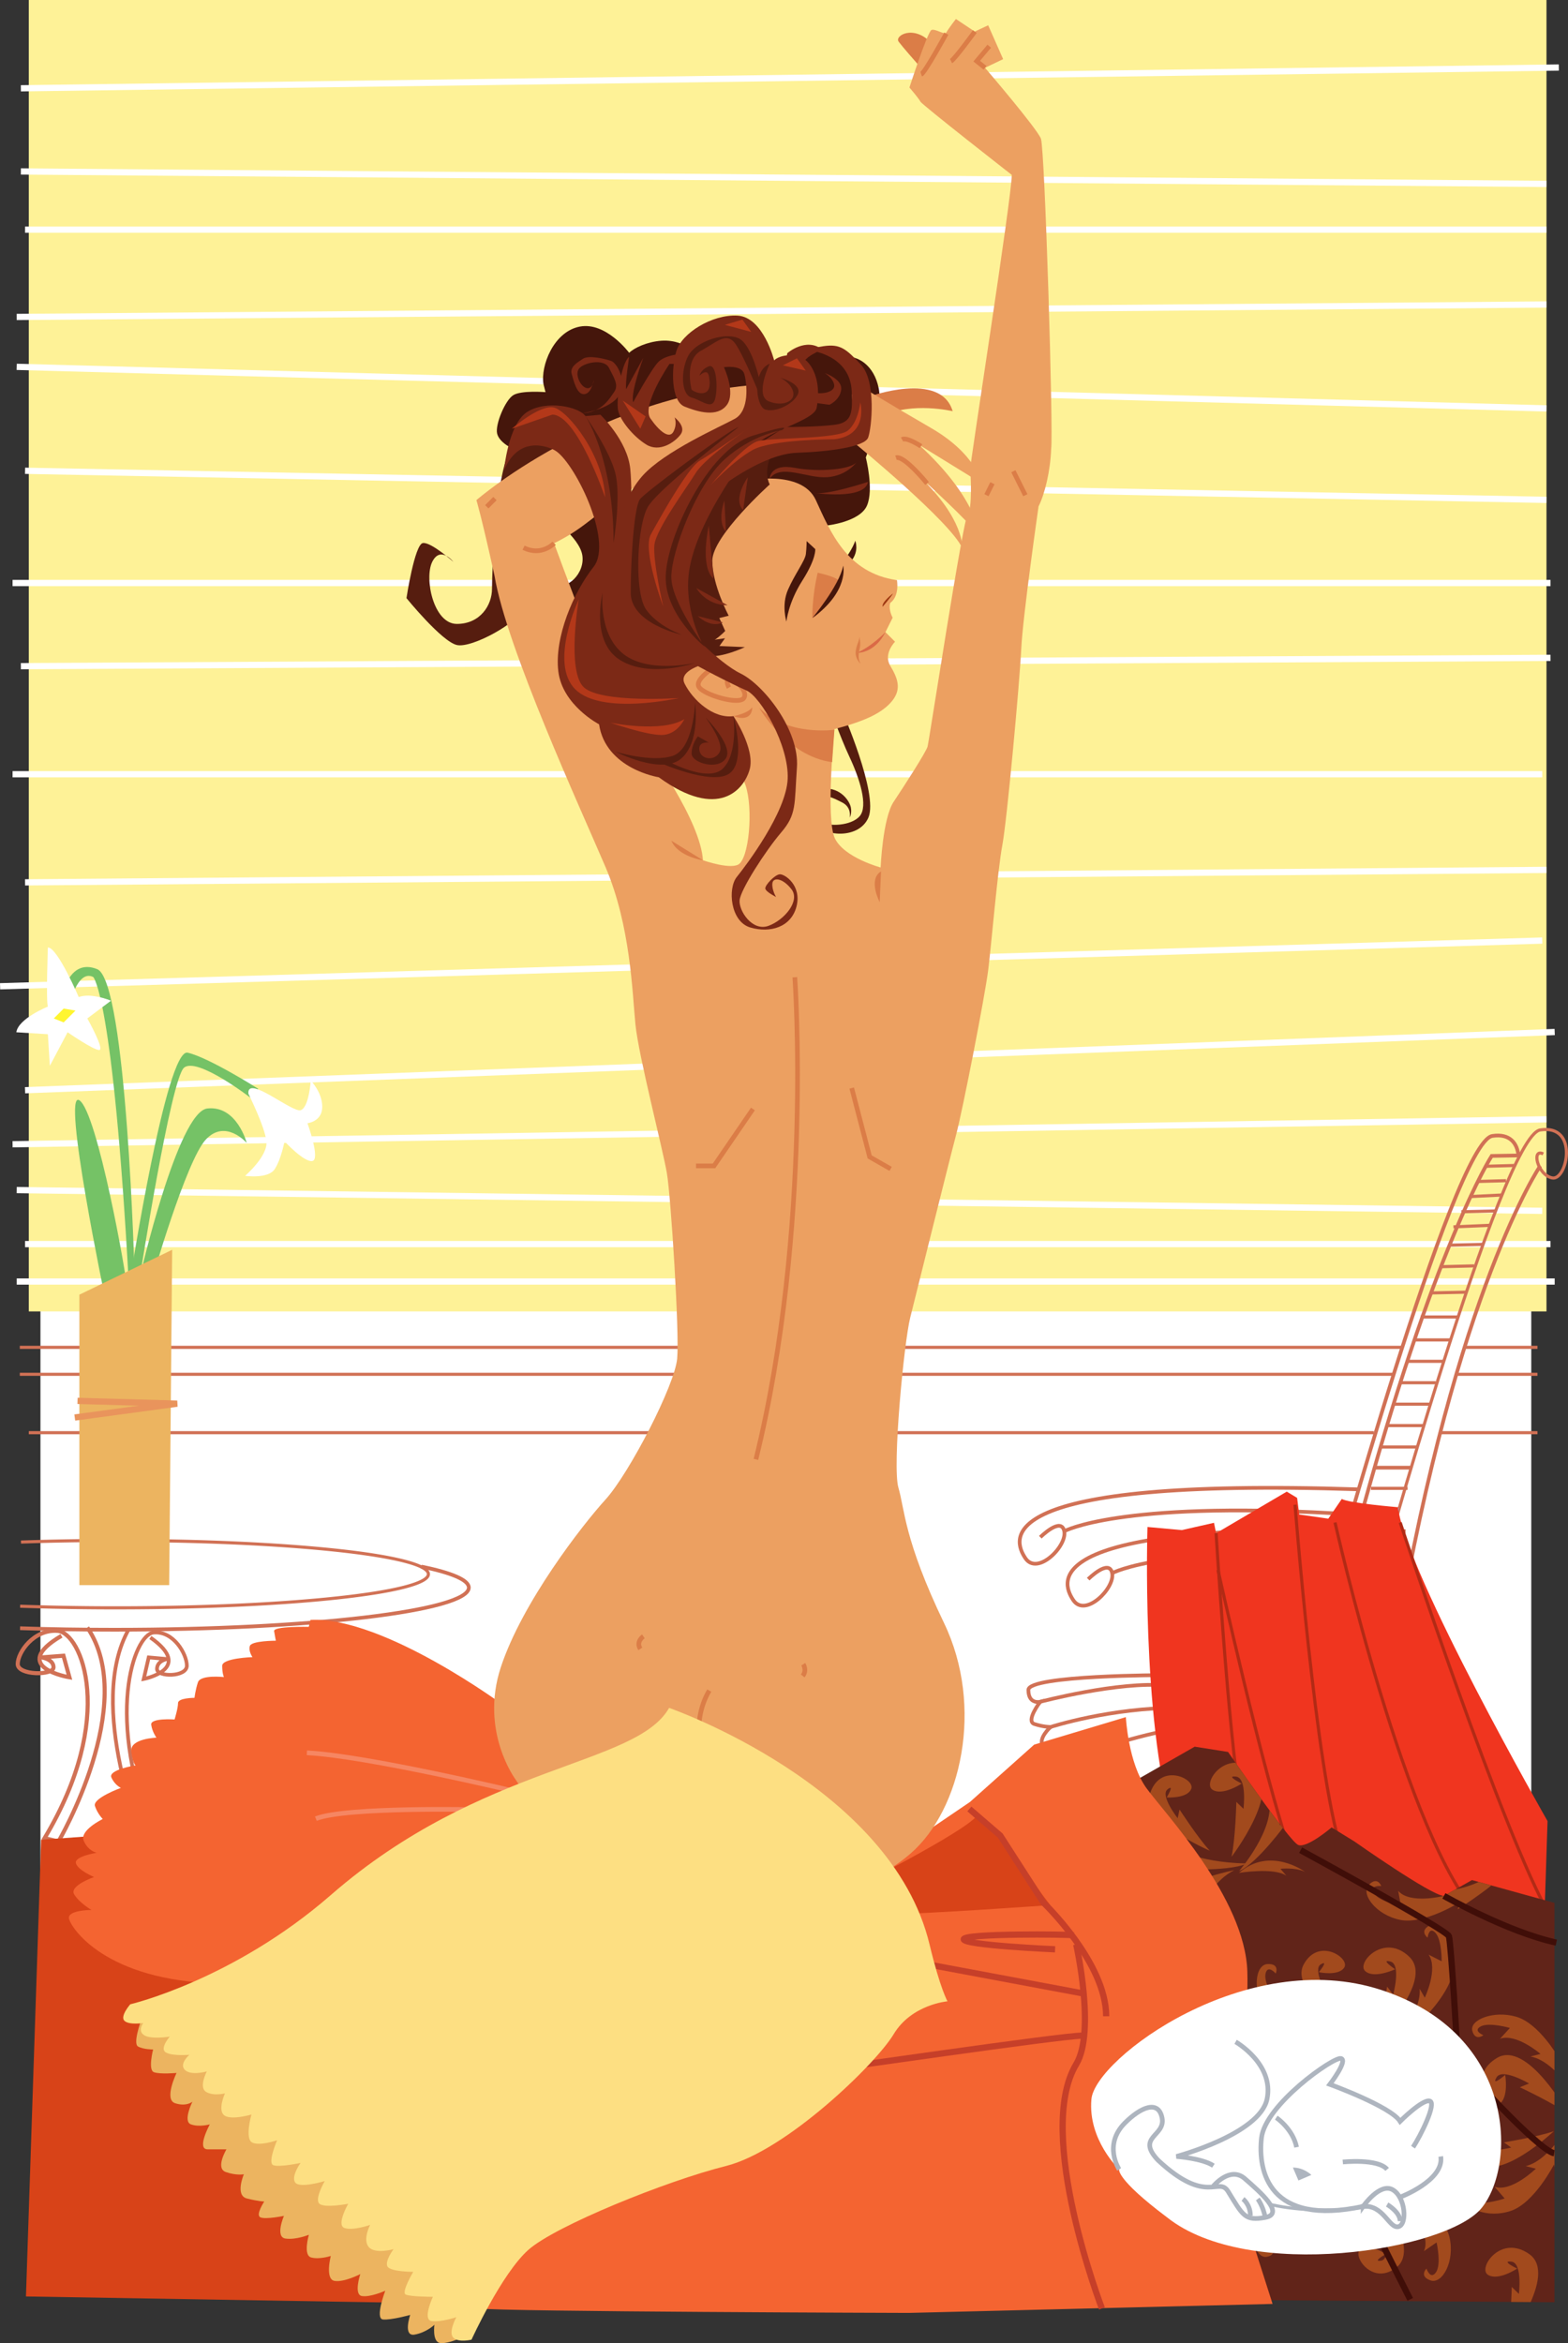 <svg xmlns="http://www.w3.org/2000/svg" width="502.982" height="751.496"><rect width="100%" height="100%" fill="#333333" stroke="none"/><defs><clipPath id="a"><path d="M518 695h29v37h-29zm0 0"/></clipPath><clipPath id="b"><path d="m411.71 592.547 19.704-11.262 10.695 1.692s19.707 28.71 22.52 29.836c2.812 1.125 10.695-5.63 10.695-5.63l7.32 4.505s24.77 17.453 28.711 17.453l9.004-5.07 26.461 7.32v128.07l-160.441-1.125zm0 0"/></clipPath><clipPath id="c"><path d="M520 667h27v32h-27zm0 0"/></clipPath><clipPath id="d"><path d="m411.71 592.547 19.704-11.262 10.695 1.692s19.707 28.71 22.52 29.836c2.812 1.125 10.695-5.63 10.695-5.63l7.32 4.505s24.77 17.453 28.711 17.453l9.004-5.07 26.461 7.32v128.07l-160.441-1.125zm0 0"/></clipPath><clipPath id="e"><path d="M523 680h24v20h-24zm0 0"/></clipPath><clipPath id="f"><path d="m411.71 592.547 19.704-11.262 10.695 1.692s19.707 28.71 22.52 29.836c2.812 1.125 10.695-5.63 10.695-5.63l7.32 4.505s24.77 17.453 28.711 17.453l9.004-5.07 26.461 7.32v128.07l-160.441-1.125zm0 0"/></clipPath><clipPath id="g"><path d="M518 701h29v16h-29zm0 0"/></clipPath><clipPath id="h"><path d="m411.71 592.547 19.704-11.262 10.695 1.692s19.707 28.71 22.52 29.836c2.812 1.125 10.695-5.63 10.695-5.63l7.32 4.505s24.77 17.453 28.711 17.453l9.004-5.07 26.461 7.32v128.07l-160.441-1.125zm0 0"/></clipPath><clipPath id="i"><path d="M480 712h34v41h-34zm0 0"/></clipPath><clipPath id="j"><path d="m411.71 592.547 19.704-11.262 10.695 1.692s19.707 28.71 22.52 29.836c2.812 1.125 10.695-5.63 10.695-5.63l7.32 4.505s24.77 17.453 28.711 17.453l9.004-5.07 26.461 7.32v128.07l-160.441-1.125zm0 0"/></clipPath><clipPath id="k"><path d="M450 711h35v34h-35zm0 0"/></clipPath><clipPath id="l"><path d="m411.71 592.547 19.704-11.262 10.695 1.692s19.707 28.71 22.52 29.836c2.812 1.125 10.695-5.63 10.695-5.63l7.32 4.505s24.77 17.453 28.711 17.453l9.004-5.07 26.461 7.32v128.07l-160.441-1.125zm0 0"/></clipPath><clipPath id="m"><path d="M463 717h22v27h-22zm0 0"/></clipPath><clipPath id="n"><path d="m411.71 592.547 19.704-11.262 10.695 1.692s19.707 28.71 22.52 29.836c2.812 1.125 10.695-5.63 10.695-5.63l7.32 4.505s24.77 17.453 28.711 17.453l9.004-5.07 26.461 7.32v128.07l-160.441-1.125zm0 0"/></clipPath><clipPath id="o"><path d="M483 722h16v29h-16zm0 0"/></clipPath><clipPath id="p"><path d="m411.71 592.547 19.704-11.262 10.695 1.692s19.707 28.71 22.52 29.836c2.812 1.125 10.695-5.63 10.695-5.63l7.32 4.505s24.77 17.453 28.711 17.453l9.004-5.07 26.461 7.32v128.07l-160.441-1.125zm0 0"/></clipPath><clipPath id="q"><path d="M485 708h21v8h-21zm0 0"/></clipPath><clipPath id="r"><path d="m411.71 592.547 19.704-11.262 10.695 1.692s19.707 28.71 22.52 29.836c2.812 1.125 10.695-5.63 10.695-5.63l7.32 4.505s24.77 17.453 28.711 17.453l9.004-5.07 26.461 7.32v128.07l-160.441-1.125zm0 0"/></clipPath><clipPath id="s"><path d="M466 701h19v11h-19zm0 0"/></clipPath><clipPath id="t"><path d="m411.71 592.547 19.704-11.262 10.695 1.692s19.707 28.71 22.52 29.836c2.812 1.125 10.695-5.63 10.695-5.63l7.32 4.505s24.77 17.453 28.711 17.453l9.004-5.07 26.461 7.32v128.07l-160.441-1.125zm0 0"/></clipPath><clipPath id="u"><path d="M451 651h43v28h-43zm0 0"/></clipPath><clipPath id="v"><path d="m411.71 592.547 19.704-11.262 10.695 1.692s19.707 28.71 22.52 29.836c2.812 1.125 10.695-5.63 10.695-5.63l7.32 4.505s24.77 17.453 28.711 17.453l9.004-5.07 26.461 7.32v128.07l-160.441-1.125zm0 0"/></clipPath><clipPath id="w"><path d="M490 638h25v43h-25zm0 0"/></clipPath><clipPath id="x"><path d="m411.71 592.547 19.704-11.262 10.695 1.692s19.707 28.71 22.52 29.836c2.812 1.125 10.695-5.63 10.695-5.63l7.32 4.505s24.77 17.453 28.711 17.453l9.004-5.07 26.461 7.32v128.07l-160.441-1.125zm0 0"/></clipPath><clipPath id="y"><path d="M485 645h18v31h-18zm0 0"/></clipPath><clipPath id="z"><path d="m411.71 592.547 19.704-11.262 10.695 1.692s19.707 28.71 22.52 29.836c2.812 1.125 10.695-5.63 10.695-5.63l7.32 4.505s24.77 17.453 28.711 17.453l9.004-5.07 26.461 7.32v128.07l-160.441-1.125zm0 0"/></clipPath><clipPath id="A"><path d="M465 646h18v27h-18zm0 0"/></clipPath><clipPath id="B"><path d="m411.71 592.547 19.704-11.262 10.695 1.692s19.707 28.71 22.52 29.836c2.812 1.125 10.695-5.63 10.695-5.63l7.32 4.505s24.77 17.453 28.711 17.453l9.004-5.07 26.461 7.32v128.07l-160.441-1.125zm0 0"/></clipPath><clipPath id="C"><path d="M471 679h19v13h-19zm0 0"/></clipPath><clipPath id="D"><path d="m411.71 592.547 19.704-11.262 10.695 1.692s19.707 28.71 22.52 29.836c2.812 1.125 10.695-5.63 10.695-5.63l7.32 4.505s24.77 17.453 28.711 17.453l9.004-5.07 26.461 7.32v128.07l-160.441-1.125zm0 0"/></clipPath><clipPath id="E"><path d="M490 678h22v7h-22zm0 0"/></clipPath><clipPath id="F"><path d="m411.71 592.547 19.704-11.262 10.695 1.692s19.707 28.71 22.52 29.836c2.812 1.125 10.695-5.63 10.695-5.63l7.32 4.505s24.77 17.453 28.711 17.453l9.004-5.07 26.461 7.32v128.07l-160.441-1.125zm0 0"/></clipPath><clipPath id="G"><path d="M403 597h46v24h-46zm0 0"/></clipPath><clipPath id="H"><path d="m411.71 592.547 19.704-11.262 10.695 1.692s19.707 28.71 22.52 29.836c2.812 1.125 10.695-5.63 10.695-5.63l7.32 4.505s24.77 17.453 28.711 17.453l9.004-5.07 26.461 7.32v128.07l-160.441-1.125zm0 0"/></clipPath><clipPath id="I"><path d="M486 618h49v20h-49zm0 0"/></clipPath><clipPath id="J"><path d="m411.71 592.547 19.704-11.262 10.695 1.692s19.707 28.71 22.52 29.836c2.812 1.125 10.695-5.63 10.695-5.63l7.32 4.505s24.77 17.453 28.711 17.453l9.004-5.07 26.461 7.32v128.07l-160.441-1.125zm0 0"/></clipPath><clipPath id="K"><path d="M445 581h21v41h-21zm0 0"/></clipPath><clipPath id="L"><path d="m411.71 592.547 19.704-11.262 10.695 1.692s19.707 28.71 22.52 29.836c2.812 1.125 10.695-5.63 10.695-5.63l7.32 4.505s24.77 17.453 28.711 17.453l9.004-5.07 26.461 7.32v128.07l-160.441-1.125zm0 0"/></clipPath><clipPath id="M"><path d="M436 586h18v31h-18zm0 0"/></clipPath><clipPath id="N"><path d="m411.71 592.547 19.704-11.262 10.695 1.692s19.707 28.71 22.52 29.836c2.812 1.125 10.695-5.63 10.695-5.63l7.32 4.505s24.77 17.453 28.711 17.453l9.004-5.07 26.461 7.32v128.07l-160.441-1.125zm0 0"/></clipPath><clipPath id="O"><path d="M524 742h18v18h-18zm0 0"/></clipPath><clipPath id="P"><path d="m411.71 592.547 19.704-11.262 10.695 1.692s19.707 28.71 22.52 29.836c2.812 1.125 10.695-5.63 10.695-5.63l7.32 4.505s24.77 17.453 28.711 17.453l9.004-5.07 26.461 7.32v128.07l-160.441-1.125zm0 0"/></clipPath><clipPath id="Q"><path d="M416 590h21v25h-21zm0 0"/></clipPath><clipPath id="R"><path d="m411.71 592.547 19.704-11.262 10.695 1.692s19.707 28.71 22.52 29.836c2.812 1.125 10.695-5.63 10.695-5.63l7.32 4.505s24.77 17.453 28.711 17.453l9.004-5.07 26.461 7.32v128.07l-160.441-1.125zm0 0"/></clipPath><clipPath id="S"><path d="M427 620h18v15h-18zm0 0"/></clipPath><clipPath id="T"><path d="m411.71 592.547 19.704-11.262 10.695 1.692s19.707 28.71 22.52 29.836c2.812 1.125 10.695-5.63 10.695-5.63l7.32 4.505s24.77 17.453 28.711 17.453l9.004-5.07 26.461 7.32v128.07l-160.441-1.125zm0 0"/></clipPath><clipPath id="U"><path d="M445 617h22v6h-22zm0 0"/></clipPath><clipPath id="V"><path d="m411.71 592.547 19.704-11.262 10.695 1.692s19.707 28.71 22.52 29.836c2.812 1.125 10.695-5.63 10.695-5.63l7.32 4.505s24.77 17.453 28.711 17.453l9.004-5.07 26.461 7.32v128.07l-160.441-1.125zm0 0"/></clipPath></defs><path fill="#fff" d="M491.198 729.254H12.975V7.098h478.223v722.156"/><path fill="none" stroke="#d17155" stroke-width="1.305" d="M28.018 521.992c16.59 24.469-9.254 68.613-9.254 68.613l-4.465-1.062c23.293-38.828 11.805-65.953 4.149-66.488-7.657-.532-12.766 6.918-12.766 10.64 0 3.723 11.488 3.723 11.488 1.063s-3.828-3.192-3.828-3.192l7.02-.535 1.914 6.914s-19.782-3.187-2.555-13.293"/><path fill="#fef297" d="M496.077 420.605H9.233V0h486.844v420.605"/><path fill="none" stroke="#fff" stroke-width="2" d="m6.698 28.32 493.343-6.668m-4 37.336-489.343-4M8.03 73.652h488.01m.001 24.004-490.68 4m.001 16 490.68 13.332m-.001 29.332L8.03 150.988m-4 36h493.343m0 24L6.698 213.656M4.03 248.324h490.68m1.331 30.668-488.011 4m-8 33.332 494.68-14.664m4 29.332L8.03 349.66m-4 17.332 492.011-8M5.362 381.684l489.347 6.664M8.03 399.016h489.343m-492.011 12h493.347"/><path fill="none" stroke="#d17155" stroke-width="1.192" d="M373.6 537.25s-43.715 0-43.715 4.75 3.8 3.8 3.8 3.8-4.753 6.177-1.898 7.13c2.848.953 5.223.953 5.223.953s-4.273 3.8-2.375 6.176c1.902 2.375 17.582.949 17.582.949s23.762-8.078 32.317-6.656"/><path fill="none" stroke="#d17155" stroke-width="1.192" d="M337.01 553.883s19.008-6.184 41.34-6.184m-44.664-1.899s25.183-6.652 40.39-5.226m-40.363-47.551s6.719-6.722 7.68-1.921c.96 4.8-8.64 14.406-12.48 8.64-3.844-5.758-12.485-25.926 106.59-22.086"/><path fill="none" stroke="#d17155" stroke-width="1.192" d="M341.393 491.102s17.285-9.602 86.426-5.762m-78.742 21.129s6.722-6.727 7.683-1.922c.957 4.805-8.644 14.402-12.488 8.64-3.84-5.757-12.48-25.925 106.594-22.085"/><path fill="none" stroke="#d17155" stroke-width="1.192" d="M356.76 504.547s17.285-9.606 86.422-5.762"/><path fill="none" stroke="#d17155" d="M441.264 510.309s40.332-145.985 52.816-147.907c12.485-1.922 8.641 16.348 3.84 15.387-4.8-.96-6.722-9.621-2.879-7.703"/><path fill="none" stroke="#d17155" stroke-width="1.192" d="M425.897 512.227s40.336-145.98 52.82-147.903c5.711-.879 8.004 2.465 8.356 6.262l-8.57.148s-18.641 28.875-43.15 120.024m58.727-116.832s-26.89 39.39-46.097 151.746"/><path fill="none" stroke="#91b2e2" stroke-width="1.192" d="M436.936 484.219h11.742"/><path fill="#f0351f" d="M368.092 489.738s-2 60.664 8 95.332l98.668 29.668h20.664l1-30.668s-45.332-79.332-47.996-100.668c0 0-16-1.328-18-2.664l-4.336 6.332-9.332-1.332-.668-5.332-3.332-2-22.668 13.332-.664-3.336-10.336 2.336-11-1"/><path fill="none" stroke="#b22a15" d="M390.092 491.738s3.945 63.567 7.746 85.899"/><path fill="none" stroke="#b22a15" d="M390.705 503.512s14.73 66.523 23.29 90.758m1.421-111.668s6.653 85.058 14.73 110.242m-1.898-104.539s23.172 103.183 46.512 126.433m-25.605-126.433s33.734 102.164 47.992 125.922"/><path fill="none" stroke="#d17155" d="M439.776 477.352h11.746"/><path fill="#d84318" d="M153.354 738.96 8.327 736.528l4.867-146.472 53.558-3.883 51.856 47.055 34.746 105.734"/><path fill="#612419" d="m363.534 571.46 19.703-11.26 10.695 1.69s19.707 28.712 22.52 29.837c2.812 1.125 10.695-5.63 10.695-5.63l7.32 4.505s24.77 17.453 28.711 17.453l9.004-5.07 26.46 7.32v128.07l-160.44-1.125 25.332-165.79"/><g clip-path="url(#a)" transform="translate(-48.177 -21.086)"><g clip-path="url(#b)"><path fill="#a24a1d" d="M555.168 695.277s-7.867 18.258-17.59 20.532l3.266.828s-7.86 7.656-13.235 5.793l3.227 3.75s-6.723 2.336-9.516.84c-2.797-1.497.828-3.176.828-3.176s-2.691-2.211-3.625 1.68c-.925 3.89 6.872 7.195 14.38 4.613 7.507-2.59 13.773-14.86 13.773-14.86l.379 2.614s8.246-15.649 8.113-22.614"/></g></g><g clip-path="url(#c)" transform="translate(-48.177 -21.086)"><g clip-path="url(#d)"><path fill="#a24a1d" d="M556.371 698.648s-7.719-16.21-17.238-17.996l3.195-.832s-7.703-6.675-12.96-4.867l3.152-3.45s-6.583-1.929-9.32-.51c-2.735 1.413.816 2.827.816 2.827s-2.637 2.063-3.551-1.414c-.914-3.468 6.719-6.64 14.074-4.511 7.356 2.132 13.5 13 13.5 13l.367-2.36s8.09 13.848 7.965 20.113"/></g></g><g clip-path="url(#e)" transform="translate(-48.177 -21.086)"><g clip-path="url(#f)"><path fill="#a24a1d" d="M551.21 699.023s-13.034-23.617-22.772-17.945c-9.747 5.68-2.758 16.953.55 14.922 3.305-2.031 2.02-9.426 2.02-9.426s-4.598 3.934-2.778.785c1.82-3.148 10.434 1.957 10.434 1.957l-2.953 1.204s10.625 4.976 15.5 8.503"/></g></g><g clip-path="url(#g)" transform="translate(-48.177 -21.086)"><g clip-path="url(#h)"><path fill="#a24a1d" d="M546.602 704.617s-17.711 16.762-24.907 9.793c-7.187-6.96 1.95-14.789 4.364-12.336 2.414 2.45-.649 8.332-.649 8.332s-3.066-4.332-2.265-1.289c.8 3.047 9.785.746 9.785.746l-2.317-1.676s10.742-1.73 15.989-3.57"/></g></g><g clip-path="url(#i)" transform="translate(-48.177 -21.086)"><g clip-path="url(#j)"><path fill="#a24a1d" d="M480.84 712.824s17.324 9.754 18.555 19.66l1.171-3.16s6.786 8.625 4.364 13.77l4.066-2.809s1.61 6.934-.172 9.55c-1.785 2.622-3.066-1.16-3.066-1.16s-2.485 2.442 1.281 3.782c3.773 1.336 7.887-6.066 6.11-13.809-1.778-7.742-13.32-15.265-13.32-15.265l2.64-.102s-14.688-9.855-21.63-10.457"/></g></g><g clip-path="url(#k)" transform="translate(-48.177 -21.086)"><g clip-path="url(#l)"><path fill="#a24a1d" d="M484.32 711.98s-16.933 5.965-19.718 15.243l-.493-3.266s-7.453 6.95-6.207 12.375l-3.097-3.504s-2.614 6.348-1.492 9.215c1.117 2.867 2.902-.512 2.902-.512s1.765 2.836-1.785 3.38c-3.547.542-5.895-7.38-2.996-14.47 2.894-7.093 14.351-12.05 14.351-12.05l-2.305-.614s14.622-6.582 20.84-5.797"/></g></g><g clip-path="url(#m)" transform="translate(-48.177 -21.086)"><g clip-path="url(#n)"><path fill="#a24a1d" d="M484.148 717.156s-24.867 10.461-20.253 20.75c4.617 10.285 16.566 4.528 14.894 1.024-1.668-3.5-9.156-3.008-9.156-3.008s3.422 4.988.484 2.851c-2.937-2.14 3.055-10.171 3.055-10.171l.879 3.066s6.074-10.04 10.097-14.512"/></g></g><g clip-path="url(#o)" transform="translate(-48.177 -21.086)"><g clip-path="url(#p)"><path fill="#a24a1d" d="M489.227 722.328s14.789 19.387 7.101 25.8c-7.683 6.411-14.5-3.5-11.808-5.64 2.695-2.14 8.222 1.524 8.222 1.524s-4.637 2.59-1.523 2.12c3.113-.476 1.777-9.655 1.777-9.655l-1.91 2.125s-.594-10.864-1.86-16.274"/></g></g><g clip-path="url(#q)" transform="translate(-48.177 -21.086)"><g clip-path="url(#r)"><path fill="#a24a1d" d="M485.547 713.004s14.187 4.875 18.039 1.992l-3.149-.613s5.06-4.047 5.024-6.074l-7.004 3.734.223-3.063s-5.883 4.387-13.133 4.024"/></g></g><g clip-path="url(#s)" transform="translate(-48.177 -21.086)"><g clip-path="url(#t)"><path fill="#a24a1d" d="M484.64 711.488s-10.738-3.996-12.753-8.36l.554 2.892s-4.312-1.825-6.336-4.723c0 0 5.583 12.793 18.536 10.191"/></g></g><g clip-path="url(#u)" transform="translate(-48.177 -21.086)"><g clip-path="url(#v)"><path fill="#a24a1d" d="M493.734 678.273s-19.695-2.726-24.468-11.492l.07 3.367s-9.477-5.539-9.106-11.21l-2.757 4.105s-4.036-5.86-3.34-8.95c.695-3.09 3.277-.046 3.277-.046s1.418-3.184-2.582-3.043c-3.992.133-5.105 8.531-.617 15.086 4.488 6.547 17.984 9.316 17.984 9.316l-2.418 1.063s17.282 3.789 23.957 1.804"/></g></g><g clip-path="url(#w)" transform="translate(-48.177 -21.086)"><g clip-path="url(#x)"><path fill="#a24a1d" d="M490.809 680.332s13.566-11.754 12.757-21.406l1.653 2.86s4.386-9.204 1.242-13.79l4.168 2.121s.101-6.855-1.988-9.12c-2.09-2.259-2.512 1.538-2.512 1.538s-2.684-1.992.422-3.797c3.097-1.8 8.187 4.707 8.09 12.367-.098 7.66-8.942 16.47-8.942 16.47l2.375-.27s-11.195 11.48-17.265 13.027"/></g></g><g clip-path="url(#y)" transform="translate(-48.177 -21.086)"><g clip-path="url(#z)"><path fill="#a24a1d" d="M489.07 675.453s19.297-18.848 11.239-26.723c-8.067-7.878-17.075 1.856-14.239 4.5 2.836 2.645 9.625-.558 9.625-.558s-5.011-3.387-1.496-2.473c3.524.914.89 10.582.89 10.582l-1.944-2.527s-1.973 11.562-4.075 17.2"/></g></g><g clip-path="url(#A)" transform="translate(-48.177 -21.086)"><g clip-path="url(#B)"><path fill="#a24a1d" d="M482.45 672.504s-20.864-12.617-16.063-21.402c4.8-8.782 14.773-2.055 13.05.918-1.718 2.976-8.207 1.593-8.207 1.593s3.364-4.105.641-2.523c-2.723 1.582 1.887 9.629 1.887 9.629l1-2.676s4.527 9.89 7.691 14.46"/></g></g><g clip-path="url(#C)" transform="translate(-48.177 -21.086)"><g clip-path="url(#D)"><path fill="#a24a1d" d="M489.29 679.828s-14.985.668-17.517 4.762l3.157-.582s-3.227 5.613-2.45 7.488l5.149-6.043.918 2.934s3.863-6.239 10.742-8.559"/></g></g><g clip-path="url(#E)" transform="translate(-48.177 -21.086)"><g clip-path="url(#F)"><path fill="#a24a1d" d="M490.688 680.906s11.457-.215 14.93 3.11l-1.571-2.489s4.676.118 7.617 2.075c0 0-9.875-9.864-20.976-2.696"/></g></g><g clip-path="url(#G)" transform="translate(-48.177 -21.086)"><g clip-path="url(#H)"><path fill="#a24a1d" d="M448.25 618.73s-19.887.141-25.875-7.843l.559 3.32s-10.176-4.11-10.63-9.781l-2.14 4.46s-4.836-5.218-4.594-8.374c.246-3.16 3.239-.52 3.239-.52s.945-3.355-2.993-2.64c-3.933.71-3.828 9.18 1.563 15.015 5.39 5.832 19.144 6.633 19.144 6.633l-2.242 1.398s17.64 1.254 23.969-1.668"/></g></g><g clip-path="url(#I)" transform="translate(-48.177 -21.086)"><g clip-path="url(#J)"><path fill="#a24a1d" d="M534.191 618.035s-16.023 11.774-25.554 8.813l2.39 2.37s-10.648 2.63-14.34-1.698l.883 4.867s-6.98-1.39-8.632-4.094c-1.653-2.7 2.32-2.316 2.32-2.316s-1.2-3.27-3.973-.383c-2.77 2.883 2.281 9.68 10.067 11.25 7.789 1.566 19.402-5.852 19.402-5.852l-1 2.446s15.027-9.325 18.437-15.403"/></g></g><g clip-path="url(#K)" transform="translate(-48.177 -21.086)"><g clip-path="url(#L)"><path fill="#a24a1d" d="M445.645 621.188s11.734-13.586 9.542-23.024l2.047 2.594s3.016-9.738-.757-13.824l4.43 1.5s-.887-6.805-3.286-8.743c-2.394-1.93-2.262 1.887-2.262 1.887s-2.945-1.586-.132-3.816c2.808-2.235 8.785 3.476 9.793 11.07 1.003 7.594-6.47 17.586-6.47 17.586l2.305-.61s-9.421 12.973-15.21 15.38"/></g></g><g clip-path="url(#M)" transform="translate(-48.177 -21.086)"><g clip-path="url(#N)"><path fill="#a24a1d" d="M443.227 616.61s16.378-21.43 7.261-28.067c-9.11-6.633-16.625 4.3-13.433 6.512 3.187 2.207 9.441-1.942 9.441-1.942s-5.445-2.629-1.836-2.23c3.617.398 2.402 10.34 2.402 10.34L444.774 599s-.28 11.73-1.546 17.61"/></g></g><g clip-path="url(#O)" transform="translate(-48.177 -21.086)"><g clip-path="url(#P)"><path fill="#a24a1d" d="M531.57 772.176s16.383-21.43 7.266-28.067c-9.113-6.636-16.625 4.297-13.438 6.508 3.192 2.211 9.45-1.941 9.45-1.941s-5.453-2.625-1.84-2.227c3.613.399 2.402 10.34 2.402 10.34l-2.289-2.219s-.277 11.727-1.55 17.606"/></g></g><g clip-path="url(#Q)" transform="translate(-48.177 -21.086)"><g clip-path="url(#R)"><path fill="#a24a1d" d="M436.25 614.645s-22.469-9.473-18.98-18.864c3.484-9.383 14.32-4.164 13.042-.968-1.269 3.195-7.886 2.761-7.886 2.761s2.734-4.554.265-2.594c-2.46 1.957 3.254 9.258 3.254 9.258l.61-2.793s5.906 9.133 9.695 13.2"/></g></g><g clip-path="url(#S)" transform="translate(-48.177 -21.086)"><g clip-path="url(#T)"><path fill="#a24a1d" d="M444.074 620.91s-14.734 2.82-16.644 7.235l3.039-1.036s-2.383 6.028-1.348 7.77l4.227-6.723 1.328 2.774s2.926-6.735 9.398-10.02"/></g></g><g clip-path="url(#U)" transform="translate(-48.177 -21.086)"><g clip-path="url(#V)"><path fill="#a24a1d" d="M445.61 621.773s11.304-1.863 15.226.922l-1.914-2.234s4.644-.559 7.84.95c0 0-11.2-8.329-21.153.362"/></g></g><path fill="#f46431" d="m288.979 592.992 22.172-15.066 20.59-18.383 29.41-8.824s.734 14.71 6.617 22.797c5.883 8.086 31.617 35.293 32.355 58.824.735 23.523-8.09 55.879-8.09 55.879l16.18 50.707-116.668 2.879s-130.187-.375-138.277-1.438c-8.777-1.156 55.68-105.824 57.148-108.027 1.47-2.207 69.852-38.973 69.852-38.973l8.71-.375"/><path fill="#d84318" d="M272.412 606.297s37.266-18.813 40.946-23.957c0 0 7.351 4.41 9.558 8.82s13.97 19.856 13.97 19.856-41.173 2.937-52.208 2.937c-11.027 0-19.848-2.203-19.848-2.203l7.582-5.453"/><path fill="none" stroke="#c63f29" stroke-width="2" d="m310.952 580.176 9.902 8.531 13.82 21.473s20.164 19.207 20.164 36.488"/><path fill="none" stroke="#c63f29" stroke-width="2" d="M345.233 623.625s6.277 28.008 0 38.406c-13.36 22.16 8.246 78.336 8.246 78.336M297.56 630.016l49.911 9.336m-3.219-18.668c-.968-.329-35.101-.649-35.101 1.285 0 1.93 29.304 3.218 29.304 3.218"/><path fill="none" stroke="#c63f29" stroke-width="2" d="M347.147 652.879c-6.762 0-83.39 11.266-85.004 11.266"/><path fill="none" stroke="#400e08" stroke-width="2" d="M417.21 593.402s46.874 25.504 47.562 27.575c.691 2.066 2.758 36.53 2.758 38.597 0 2.07 26.191 30.332 31.02 31.02m-35.372-82.539s20.207 11.543 36.059 14.988m-46.871 114.426s-24.13-47.563-24.13-49.633c0-2.066 1.383-26.883 1.383-26.883"/><path fill="none" stroke="#d17155" d="M469.612 432.129h23.578m-486.836 0h443.36m17.765 8.641h25.71m-486.835 0h440.52M6.729 494.574a890.17 890.17 0 0 1 30.539-.511c55.316 0 100.156 4.835 100.156 10.8 0 5.969-44.84 10.805-100.156 10.805a894.66 894.66 0 0 1-30.809-.52"/><path fill="none" stroke="#d17155" stroke-width="1.192" d="M135.159 502.434c9.683 1.988 15.23 4.293 15.23 6.753 0 7.458-50.945 13.504-113.79 13.504-10.44 0-20.558-.168-30.163-.48"/><path fill="none" stroke="#d17155" stroke-width="1.192" d="M41.319 522.523c-13.828 24.465 4.789 68.618 4.789 68.618l3.722-1.067c-16.488-38.828-6.914-65.957-.53-66.484 6.382-.535 10.636 6.914 10.636 10.637 0 3.718-9.574 3.718-9.574 1.062 0-2.66 3.191-3.191 3.191-3.191l-5.851-.532-1.594 6.914s16.488-3.19 2.129-13.296"/><path fill="none" stroke="#d17155" d="m476.46 374.059 9.19-.254m-11.741 5.125 9.187-.254m-11.746 5.105 10.469-.511m-13.019 5.363 10.98-.254m-13.536 5.105 12.004-.511m-13.535 6.382 11.239-.253m-13.536 7.152 10.47-.262m-14.044 8.684 11.746-.254m-16.598 15.316h11.743m-14.348 6.867h11.746m-14.355 6.872h11.746m-13.399 6.871h11.739m-14.11 6.867h11.746m-13.878 6.871h11.742"/><path fill="none" stroke="#d17155" stroke-width="1.192" d="M441.198 470.719h11.746"/><path fill="none" stroke="#d17155" d="M455.721 422.39h11.746m-5.433 37.106h31.156m-483.957 0h431.48"/><path fill="#75c266" d="M41.772 410.285s11.582-74.25 18.426-72.668c6.843 1.578 22.636 11.582 22.636 11.582l-2.105 3.16s-17.508-13.586-21.719-9.902c-4.21 3.684-14.078 66.777-14.078 66.777s12.11-52.668 21.582-53.718c9.477-1.051 12.637 11.054 12.637 11.054s-6.844-7.894-13.164-1.05c-6.317 6.843-17.371 45.292-17.371 45.292l-6.844-.527m-1.051 2.637c0-3.16-9.477-56.352-15.266-60.04-5.793-3.683 8.422 64.247 8.422 64.247l6.844-4.207"/><path fill="#fff" d="M79.678 350.777s5.262 10.532 5.79 15.27c.526 4.734-6.845 11.074-6.845 11.074s7.371 1.055 9.477-2.125c2.105-3.16 3.16-8.95 3.16-8.95s6.317 6.84 8.95 6.317c2.632-.527-1.583-12.11-1.583-12.11s4.742-.526 4.742-5.265c0-4.734-3.687-8.422-3.687-8.422s-.527 8.422-3.16 9.477c-2.633 1.05-17.371-11.582-16.844-5.266"/><path fill="#75c266" d="M43.194 409.535s-2.528-94.914-12.02-98.71c-9.488-3.798-11.387 9.487-11.387 9.487l2.532 1.899s2.53-11.387 7.59-8.856c0 0 6.328 5.696 11.39 98.079l1.895-1.899"/><path fill="#fff" d="M25.483 320.313s-6.961-16.446-10.125-16.446c0 0-.63 17.078 0 18.977 0 0-9.489 3.797-10.121 8.226l10.12.63.634 10.124 5.695-10.754s8.223 5.692 10.121 5.692c1.898 0-3.797-10.121-3.797-10.121l7.594-5.696s-7.594-3.164-11.387-.632"/><path fill="#fff530" d="m20.42 323.477-3.164 3.164 3.164 1.265 3.797-3.797-3.797-.632"/><path fill="#ecb460" d="M25.46 415.238v93.153h28.808l.96-107.555-29.769 14.402"/><path fill="none" stroke="#e9945c" stroke-width="2" d="m24.873 449.297 31.965.887-32.851 4.445"/><path fill="#f46431" d="M162.065 547.313s-38.871-28.88-62.473-27.766l-.555 2.223s-11.382-.282-11.105 1.386c.277 1.668.555 3.059.555 3.059s-7.774-.004-8.328 1.664c-.56 1.664.832 3.605.832 3.605s-9.72.286-9.72 2.782.556 3.609.556 3.609-7.497-.836-8.329 1.664c-.832 2.496-1.109 4.996-1.109 4.996s-5.277 0-5.277 1.668c0 1.664-1.11 5.274-1.11 5.274s-7.773-.551-7.496 1.668c.278 2.218 1.664 4.164 1.664 4.164s-8.605.277-8.05 4.445c.554 4.164 1.386 4.437 1.386 4.437s-8.883 1.395-7.773 3.891c1.11 2.496 3.054 3.328 3.054 3.328s-9.164 3.332-8.332 5.832c.836 2.5 2.5 4.164 2.5 4.164s-7.496 3.614-6.105 6.946c1.387 3.332 4.164 3.882 4.164 3.882s-7.219 1.114-6.664 3.332c.555 2.227 5.828 4.446 5.828 4.446s-8.05 2.773-6.383 5.55c1.664 2.778 5.551 4.997 5.551 4.997s-7.773 0-7.219 2.78c.555 2.774 11.387 19.99 48.313 20.821 36.93.832 106.617-67.746 106.617-67.746l-14.992-21.101"/><path fill="none" stroke="#f68662" stroke-width="1.5" d="M153.178 580.406s-42.254-.96-51.855 2.887m64.339-8.648s-48.015-11.52-67.222-12.48"/><path fill="#ecb460" d="M45.233 648.102s-2.668 7.277-.969 8.25c1.7.968 4.852.968 4.852.968s-1.7 6.547.242 7.278c1.937.726 7.277.242 7.277.242s-4.125 8.488-.488 9.703c3.64 1.21 5.582-.484 5.582-.484s-3.156 6.304-.485 7.273c2.668.973 6.063 0 6.063 0s-4.367 8.004-.727 8.004h6.063s-3.64 6.062-.242 7.277c3.394 1.211 5.82.727 5.82.727s-2.91 6.793.969 7.765c3.883.97 5.578.97 5.578.97s-2.91 4.366-1.211 5.093c1.7.727 7.52-.484 7.52-.484s-2.91 6.789.484 7.273c3.394.488 7.52-1.21 7.52-1.21s-1.942 6.55.726 7.276c2.668.727 6.305-.488 6.305-.488s-1.938 7.524 1.215 8.008c3.152.484 8.246-2.184 8.246-2.184s-2.184 6.547.484 7.032c2.668.488 7.52-1.696 7.52-1.696s-3.395 8.977-.727 9.215c2.668.242 8.73-1.453 8.73-1.453s-2.421 7.035 1.457 6.305c3.88-.727 6.305-3.153 6.305-3.153s-.726 5.336 1.7 5.825c2.425.484 8.73-1.942 9.46-3.883.727-1.942-1.457-10.43-1.457-10.43S64.64 642.77 63.425 642.77c-1.212 0-18.192 5.332-18.192 5.332"/><path fill="#45160b" d="M176.225 165.547s9.602 6.719 10.562 12.48c.961 5.762-4.8 11.524-9.601 9.606-4.8-1.922-1.922 6.719-1.922 6.719s11.523 6.722 16.324 1.921c4.801-4.8 6.723-13.445 6.723-13.445v-16.324l-4.8-11.524-17.286 10.567m65.703-41.395s-3.879-10.347-5.82-11.965c-1.942-1.617-14.88-2.91-14.88-2.91l-1.292 1.618s-3.234-1.942-7.762-1.618c-4.527.325-8.73 2.266-10.347 3.88 0 0-7.442-10.024-15.848-8.407-8.41 1.617-12.613 12.613-11.645 18.434l.649 2.586s-7.762-.645-10.348.972c-2.586 1.617-5.824 9.375-5.176 12.29.649 2.91 5.176 5.171 6.145 5.171.973 0 21.348-.969 21.348-.969l18.433-2.91 36.543-16.172"/><path fill="#561d0f" d="M270.12 227.941s11.683 26.586 8.457 34.243c-3.223 7.652-16.516 6.043-17.723.402-1.211-5.64-2.418-9.266 3.219-9.668 5.64-.402 8.464 4.027 8.863 6.043.406 2.012-.399 3.223-.399 3.223s.805-3.223-2.418-4.836c-3.226-1.614-5.238-2.82-6.445-.403-1.21 2.418-1.21 5.64.399 6.848 1.613 1.21 8.863 1.21 11.683-2.016 2.82-3.222 0-12.082-3.219-18.93-3.226-6.85-6.851-17.324-6.851-17.324l4.433 2.418"/><path fill="#45160b" d="M265.33 168.527s10.524-1.125 12.782-6.386c2.257-5.262-.38-15.414-.38-15.414s5.645-14.657 4.141-22.176c-1.504-7.52-6.77-10.528-10.906-10.149l-3.004-1.129s-3.383-1.128-5.636-1.128c-2.258 0-6.391 1.878-6.391 1.878v12.032l-7.895 8.27-5.261 6.015s-6.016 10.148-6.016 12.027c0 1.88-.375 9.399-.375 9.399l7.14 5.261 21.801 1.5"/><path fill="#561d0f" d="M184.514 144.098s-15.035 4.507-15.035 8.644c0 4.137-1.13 38.34-1.88 42.477-.753 4.133-16.163 12.781-21.05 11.652-4.883-1.129-16.164-15.035-16.164-15.035s2.633-17.293 5.266-17.668 9.773 6.016 9.773 6.016-4.137-5.266-6.765 0c-2.633 5.261.375 19.921 7.89 19.921 7.52 0 11.278-6.015 11.278-11.277s1.128-42.101 7.519-46.988c6.39-4.887 15.035-5.637 15.035-5.637l4.133 7.895"/><path fill="#45160b" d="M271.327 178.945s2.199-3.023 3.023-5.504c0 0 1.375 3.305-1.375 6.606l-1.648-1.102"/><path fill="#db7d47" d="m295.397 21.734-.363-.418c-1.278-1.449-5.508-6.265-6.75-7.925-1.477-1.961 4.902-5.645 10.554.492m-20.203 113.375s23.113-8.473 26.961 4.62c0 0-13.094-3.081-22.336 1.54l-4.625-6.16"/><path fill="#eca061" d="M274.787 142.66s30.04 24.649 33.891 33.121c0 0 .77-9.242-13.863-23.105 0 0 16.941 15.402 19.25 19.254 0 0 .004-11.555-19.25-29.27l20.023 12.324s-1.539-9.242-16.172-17.714c-14.632-8.473-20.797-12.325-20.797-12.325l-4.62 1.543 1.538 16.172"/><path fill="#eca061" d="M257.842 134.188s-20.793 0-46.98 16.945c-21.567 14.633-22.336 17.715-33.118 23.105 0 0 19.254 53.145 25.415 60.078 6.16 6.934 21.566 29.27 22.335 41.59 0 0 9.489 3.336 11.801 1.028 3.403-3.407 4.375-20.282 1.293-26.446-3.082-6.16-27.726-40.05-27.726-45.441 0-5.39 2.308-37.738 2.308-37.738l17.715-11.555 8.473-1.54s17.715-3.85 22.336 6.161c4.62 10.016 9.855 23.383 26.023 25.691 0 0 .953 4.989-2.129 7.297 0 0-.785 1.672.754 4.754l-2.308 4.621 3.078 3.078s-3.852 3.852-1.543 7.704c2.312 3.851 3.742 7.363.664 11.214-3.082 3.852-8.602 6.512-18.57 9.102 0 0-2.887 28.976.19 35.137 3.083 6.164 14.634 9.246 14.634 9.246s.656-15.781 4.191-21.086c3.54-5.305 10.36-15.91 10.863-17.68.504-1.77 11.364-72.988 12.883-74.504 1.512-1.515 1.008-13.386.754-14.144-.25-.758 13.383-87.637 13.383-94.711 0 0-28.79-22.48-29.297-23.489-.504-1.011-3.535-4.546-3.535-4.546s5.812-17.93 7.074-18.438c1.262-.504 4.29 1.77 4.797.758.504-1.012 3.035-4.293 3.035-4.293l6.055 4.043 4.297-2.024 4.8 10.864-5.812 2.773s16.668 19.45 17.934 22.735c1.261 3.28 4.043 94.707 3.28 99.507-.25 7.07-2.019 14.395-4.042 18.438 0 0-5.047 35.105-5.555 45.715-.5 10.605-4.543 54.804-6.058 62.886-1.516 8.082-3.536 32.075-4.547 40.157-1.012 8.082-8.082 44.453-10.352 53.039-2.277 8.59-12.629 50.281-14.652 58.363-2.02 8.082-5.809 47.734-3.79 54.555 2.024 6.816 1.77 16.668 14.65 43.437 12.878 26.774 5.554 59.856-10.86 73.996-16.418 14.149-37.887 14.653-40.41 14.403-2.528-.254-68.95-18.438-75.516-25.004-6.566-6.57-10.605-13.137-10.605-13.137s-11.618-15.402-4.801-36.113c6.82-20.711 26.015-45.461 33.593-53.793 7.575-8.336 22.223-36.625 22.98-45.211.759-8.59-2.019-51.778-3.284-59.356-1.262-7.593-9.09-37.648-10.102-47.754-1.008-10.101-1.515-31.57-9.597-50.511-8.082-18.942-31.82-70.461-35.61-93.446-4.293-19.449-5.812-24.246-5.812-24.246s44.453-38.64 103.047-37.379l1.976 11.164"/><path fill="#db7d47" d="M267.662 234.055s-15.191 2.168-24.117-7.059c0 0 8.793 15.516 23.38 17.445l.737-10.386"/><path fill="#da6a46" d="M284.034 202.738s-4.348 4.59-9.192 6.653c0 0 5.629.355 9.192-6.653"/><path fill="#db7d47" d="M262.3 183.695s6.273 1.305 6.823 2.684c0 0-3.3 9.078-8.53 11.832 0 0-.188-6.461 1.706-14.516"/><path fill="#45160b" d="M261.514 176.113s.406 2.965-4.152 10.121c-4.559 7.16-5.086 13.125-5.086 13.125s-1.68-5.207.48-10.195 5.516-9.324 5.754-11.496c.246-2.168.246-4.121.246-4.121l2.758 2.566m-.922 22.097s8.531-10.183 9.91-16.784c0 0 1.926 8.254-9.91 16.785"/><path fill="#9d3811" d="M286.46 190.328s-3.79 2.844-3.317 4.266c0 0 2.844-3.317 3.316-4.266"/><path fill="#db7d47" d="M225.494 275.906s-7.988-1.129-10.132-6.27l10.132 6.27m57.122 3.582-.426 9.856s-3.856-7.285.426-9.856"/><path fill="none" stroke="#db7d47" stroke-width="1.5" d="M254.967 313.43s5.762 80.683-12.484 154.625m-.961-112.375-12.48 18.246h-5.766m49.937-24.966 5.762 22.087 6.723 3.84"/><path fill="#7c2916" d="M235.272 229.688s6.969 10.453 5.226 16.984c-1.742 6.531-10.015 16.547-29.175 2.613 0 0-16.985-2.613-19.16-16.984 0 0-11.758-6.098-13.067-16.985-1.305-10.882 4.793-25.253 11.324-33.53 6.532-8.27-6.531-34.4-12.629-37.45 0 0-10.886-6.098-16.113 6.531 0 0 1.309-14.804 7.402-18.722 6.098-3.918 16.551-1.743 18.727 1.304l4.789-.433s8.711 8.273 9.582 17.418c.871 9.144 0 27-.437 31.789-.434 4.789 6.097 25.695 13.937 28.304l11.32-3.484 3.485 4.793s-13.5 2.176-10.887 7.402c2.613 5.227 9.145 11.32 15.676 10.45"/><path fill="#561d0f" d="M247.666 145.223s-3.007 5.64-.754 10.152c0 0-18.418 16.535-18.418 24.43 0 7.894 5.262 17.668 5.262 17.668l-3.008.754 1.883 4.132s-5.64 6.016-9.023 4.133c-3.383-1.879-6.766-1.879-7.14-10.898-.376-9.024 1.503-21.426 1.878-24.809.375-3.383 4.887-19.172 4.887-19.172l13.156-9.02 11.277 2.63"/><path fill="#7c2916" d="M226.127 207.914s-6.531-10.684-5.226-23.516c1.578-15.492 16.984-36.699 21.34-41.488 4.355-4.789 18.949-8.043 19.722-12.101 1.946-10.266-2.742-16.954-7.531-16.954-4.79 0-6.098 1.743-6.098 1.743s-3.48-13.938-11.757-14.371c-8.274-.434-17.852 5.66-19.594 11.32-1.742 5.664-1.742 16.113 2.613 17.855 4.356 1.743 10.45 3.485 13.5-.437 3.047-3.918-.871-12.192-.871-12.192s5.66-.87 6.531 2.176c.871 3.051 1.742 11.758-3.047 14.371-4.793 2.614-22.644 10.453-29.613 18.29-6.969 7.84-10.016 20.902-8.273 33.097 1.742 12.191 11.32 24.387 14.804 26.129 3.485 1.738 6.532 1.738 6.532 1.738l6.968-5.66"/><path fill="#7c2916" d="M231.877 155.75s13.157-10.148 23.68-10.527c10.527-.375 21.8-1.88 22.93-4.883 1.125-3.012 2.632-18.043-2.254-23.309-4.887-5.261-6.766-6.765-12.028-6.011-5.261.75-3.761 1.5-3.761 1.5s12.402 1.507 12.78 13.16c.2 6.054.376 9.77-5.26 10.523-5.637.75-14.66.75-15.79.75-1.125 0-28.941 19.172-28.941 19.172l8.644-.375"/><path fill="#7c2916" d="M263.827 112.145s-6.387 2.257-6.387 5.265c0 3.008-1.13 7.14 2.629 8.27 3.758 1.125 7.894 0 7.52-2.258-.38-2.254-3.009-3.758-3.009-3.758s5.637 1.879 5.262 5.262c-.375 3.383-3.758 4.886-3.758 4.886s-7.14-.75-9.398-1.878c-2.254-1.13-5.262-6.766-5.262-7.895 0-1.129 1.13-6.766 1.13-6.766s6.01-5.261 11.273-1.128"/><path fill="#561d0f" d="M246.912 116.656s-4.886 10.149-.375 12.031c4.512 1.88 8.645 0 7.895-3.007-.754-3.008-4.137-4.512-4.137-4.512s7.145 1.879 5.64 5.262c-1.503 3.382-7.519 6.015-10.526 4.886-3.008-1.128-4.133-12.406 1.503-14.66"/><path fill="none" stroke="#db7d47" stroke-width="1.5" d="M229.963 213.414s-7.117 4.203-5.824 6.79c1.293 2.589 13.262 6.148 14.555 3.558 1.293-2.586-3.559-6.145-4.852-5.82-1.293.324 0 2.585 0 2.585"/><path fill="#561d0f" d="m224.76 205.777 7.8-1.066-1.773 2.484 8.157.356s-7.446 3.543-12.055 2.836c-4.613-.711-6.031-4.61-6.031-4.61h3.902"/><path fill="#7c2916" d="M219.487 200.656s10.777 11.793 18.093 15.36c7.317 3.57 18.899 18.07 18.059 30.113-.836 12.043-.055 15.016-5.07 20.879-5.016 5.867-13.008 18.308-13.317 21.707-.312 3.394 4.078 10.12 9.258 8.226 5.18-1.898 10.223-8.023 7.399-11.71-2.829-3.684-5.961-3.97-6.153-1.88-.191 2.09 1.184 4.325 1.184 4.325s-3.278-1.617-3.442-2.688c-.168-1.07 3.043-4.465 4.637-4.582 1.59-.117 7.05 3.543 5.383 10.242-1.668 6.7-8.438 8.715-14.852 6.813-6.414-1.906-7.285-12.527-4.312-16.207 2.973-3.684 15.86-20.684 16.316-31.445.457-10.762-8.656-26.352-13.215-28.352-4.562-1.996-15.89-7.777-18.62-9.61-2.731-1.831-6.618-14.042-6.618-14.042l5.27 2.851"/><path fill="#561d0f" d="M235.272 229.688s4.277 14.972-1.547 18.558c-5.828 3.586-21.965-3.586-21.965-3.586l1.793-.898s13.45 7.62 18.379 2.691c4.93-4.93 3.34-16.765 3.34-16.765"/><path fill="#561d0f" d="M197.416 241.074s14.793 7.617 21.067 2.238c6.277-5.378 4.484-17.925 4.484-17.925s-.45 14.789-7.172 17.031c-6.722 2.242-18.379-1.344-18.379-1.344m28.688-33.617s-13-10.309-12.55-22.86c.448-12.55 13.448-40.34 27.792-44.824 14.34-4.48 9.41-1.793 9.41-1.793s-9.41 1.344-18.375 9.415c-8.965 8.066-17.035 29.582-17.035 37.648 0 8.07 10.758 22.414 10.758 22.414"/><path fill="#561d0f" d="M236.881 137.023s-25.539 19.528-29.043 25.536c-3.504 6.011-4.508 27.543-.5 33.046 4.004 5.512 11.516 8.012 11.516 8.012s-16.524-3.504-16.524-13.515c0-10.016 1-27.543 3.004-30.043 2.004-2.504 29.043-22.536 31.547-23.036m7.008-14.019s-2.504-12.52-7.008-14.524c-4.508-2-13.523 1.004-16.027 5.508-2.5 4.508-2.5 12.52 1.004 13.52 3.504 1.004 6.508 4.008 7.511.5 1-3.504.5-11.516-2.003-10.516-2.504 1.004-3.004 3.008-3.004 3.008s2.504-2.504 3.004 0 .5 5.008-1.504 5.508c-2 .5-4.004-1-4.004-1s-2.504-9.516 3.004-12.52c5.507-3.004 8.511-6.511 11.515-1.504 3.008 5.008 7.012 15.024 7.012 15.024l.5-3.004m-17.527 107.152s9.015 9.012 6.511 13.02c-2.504 4.004-11.015 1.504-11.015-1.5 0-.895.176-1.742.426-2.492a10.577 10.577 0 0 1 1.578-3.016l3.504 2s-3.504-.5-3.004 2.504 5.007 3.508 6.507.5c1.504-3.004-4.507-11.016-4.507-11.016m-3.504-17.523s-15.02 3.504-23.031-3.004c-8.012-6.512-6.512-19.531-6.512-19.531s-4.004 15.523 5.512 21.53c9.511 6.013 24.03 1.005 24.03 1.005m-26.038-38.559s2.508-15.02.504-22.531c-2.004-7.512-9.516-18.094-9.516-18.094s9.012 13.586 9.012 40.625"/><path fill="#7c2916" d="m238.381 163.559 1.504-10.512s-5.008 7.008-1.504 10.512m-5.508 7.011-.5-10.015s-2.504 6.511.5 10.015m.5 23.535-10.011-5.507s3.004 5.507 10.011 5.507m-1.5 5.508-8.011-2.004s4.004 4.004 8.011 2.004m-3.003-14.019-1.504-17.028s-3.004 13.02 1.503 17.028m18.024-32.047s0-5.008 8.012-3.504c8.011 1.5 18.527.5 20.027-2.004 0 0-3.004 4.504-9.512 5.008-6.508.5-15.02-4.508-18.527.5m14.019 4.508s16.528 2.5 17.528-3.508c0 0-13.52 4.508-17.528 3.508m-70.406-36.165s-.324 2.91-2.262 2.587c-1.94-.325-3.882-4.204-2.59-6.145 1.298-1.941 8.087-3.559 9.704-.324 1.617 3.234 3.234 5.5 1.617 7.762-1.617 2.265-3.883 6.468-10.348 6.792 0 0 9.375-1.292 11.965-5.82 2.586-4.527-.648-10.351-2.586-10.996-1.941-.648-7.117-1.941-9.054-.648-1.942 1.293-4.208 2.59-3.56 4.851.645 2.266 1.618 6.469 3.88 6.469 2.265 0 2.91-3.559 3.234-4.527"/><path fill="#7c2916" d="M214.76 116.715s-9.055 13.258-6.14 17.465c2.906 4.203 6.144 6.793 7.437 4.203 1.293-2.586.32-4.528.32-4.528s3.883 2.91 1.942 5.5c-1.942 2.586-6.793 5.82-10.996 3.23-4.204-2.585-8.407-7.76-9.055-10.991-.649-3.235.969-15.203 3.559-17.145 0 0-1.293 8.086-.973 10.352l5.5-10.028s-4.203 11.32-3.235 14.23c0 0 5.82-10.671 8.086-12.933 2.262-2.265 7.438-2.59 7.438-2.59l-.649 3.235h-3.234"/><path fill="#b33819" d="M212.74 194.516s-6.773-18.067-3.949-23.145c1.82-3.281 6.23-11.262 10.192-17.117 2.176-3.219 4.21-5.793 5.613-6.594 3.953-2.258 16.938-11.293 16.938-11.293s-15.149 10.168-18.301 15.246c-3.153 5.078-12.75 18.063-13.313 23.145-.566 5.082 2.82 19.758 2.82 19.758"/><path fill="#b33819" d="M227.983 155.563s10.726-12.985 15.242-14.114c4.52-1.129 25.41-.562 28.793-3.387 3.39-2.824 3.953-9.03 3.953-9.03s2.82 10.726-8.469 11.855c0 0-19.758 0-25.968 3.386-6.211 3.387-13.551 11.29-13.551 11.29m23.148-38.387 4.516-2.258 2.82 3.95zm-18.629-12.985 2.059-.62 3.586-1.075 2.82 3.953M164.19 137.5s9.035-7.906 13.55-6.777c4.516 1.129 15.805 15.242 16.372 28.793 0 0-9.032-26.536-16.938-26.536l-12.984 4.52m21.453 54.758s-3.953 23.148 1.695 28.226c5.645 5.082 30.485 3.391 30.485 3.391s-24.84 5.645-33.309-2.824c-8.469-8.469 1.129-28.793 1.129-28.793m33.871 38.39s-2.254 5.079-7.336 5.079c-5.082 0-16.371-3.95-16.371-3.95s16.371 3.387 23.707-1.129m-19.758-102.183 7.34 5.082-1.695 3.953zm0 0"/><path fill="none" stroke="#db7d47" stroke-width="1.5" d="m325.069 151.14 3.843 7.684m-10.566-3.844-1.918 3.844M312.69 10.129s-6.469 8.902-7.613 9.476m-1.532-8.808s-6.894 12.637-8.043 13.023m20.473-2.078-2.664-2.137 4.02-4.785M177.744 174.238s-4.011 4.305-9.785 1.418m-9.187-15.746-2.621 2.625"/><path fill="#db7d47" d="M275.635 204.215s.582 1.879.145 3.754c-.434 1.879-.575 3.465.289 4.91 0 0-1.73-1.445-1.586-3.754.144-2.313 1.297-3.61 1.152-4.91"/><path fill="none" stroke="#db7d47" stroke-width="1.5" d="M295.44 143.117s-4.555-3.035-6.078-2.168m8.031 14.106s-7.375-9.114-9.98-8.246m-29.739 386.945s1.254 1.965-.18 3.754m-51.113-12.692s-2.492 1.684-.976 4.016m20.585 36.352s-4.98-11.875 1.532-22.98"/><path fill="#fddf82" d="M151.256 750.383s9.602-21.13 18.246-28.813c8.64-7.683 44.172-22.086 63.38-26.886 19.206-4.801 48.01-32.653 53.777-42.254 5.761-9.606 17.28-10.563 17.28-10.563s-2.347-4.023-5.76-18.242c-12.25-51.102-83.544-75.867-83.544-75.867-10.562 18.726-60.016 17.765-108.512 60.02-31.332 27.3-64.34 35.046-64.34 35.046s-3.343 3.82-1.886 5.278c1.457 1.457 6.066.73 6.066.73s-1.941 2.426.242 3.883c2.18 1.453 8.247.48 8.247.48s-3.399 3.883-1.215 5.094c2.183 1.215 7.52.73 7.52.73s-3.395 2.91-1.454 4.848c1.941 1.942 7.031.488 7.031.488s-2.668 5.09-.242 6.547c2.426 1.457 6.067.485 6.067.485s-2.426 5.336-.243 7.035c2.18 1.7 8.73-.242 8.73-.242s-2.183 7.761.243 8.972c2.426 1.215 8.004-.726 8.004-.726s-3.156 7.277-1.215 8.004c1.941.726 8.734-.727 8.734-.727s-3.152 4.367-1.699 6.305c1.457 1.941 9.461-.485 9.461-.485s-3.398 5.82-1.7 7.278c1.7 1.457 9.22 0 9.22 0s-3.883 6.789-1.215 7.762c2.668.968 8.246-.973 8.246-.973s-2.426 4.61-.484 7.035c1.941 2.43 8.003.73 8.003.73s-2.91 3.88-1.94 5.579c.972 1.699 8.25 1.699 8.25 1.699s-3.884 6.547-2.427 7.273c1.453.73 8.73.73 8.73.73s-3.394 7.27-.484 7.759c2.91.488 8.004-1.211 8.004-1.211s-2.668 4.851-.968 6.55c1.695 1.696 5.847.649 5.847.649"/><path fill="#fff" d="M359.002 695.777s-10.086-9.484-8.898-22.53c1.187-13.048 49.805-49.212 93.086-34.981 43.285 14.226 43.285 56.324 32.02 69.964-11.266 13.637-74.708 23.715-100.794 2.965-16.605-12.453-15.414-15.418-15.414-15.418"/><path fill="none" stroke="#aeb5bf" stroke-width="1.5" d="M389.237 701.113s5.336-6.523 10.078-2.37c4.742 4.148 13.047 11.265 6.527 12.452-6.527 1.188-7.121-.597-11.863-8.304-3.106-5.051-6.781 4.629-22.527-10.078-7.11-7.547 2.5-7.63 1.312-13.56-1.184-5.929-6.96-3.37-11.988 1.7-6.957 7.02-1.774 14.824-1.774 14.824m78.262 11.86s5.336-7.707 9.488-5.336c4.149 2.37 4.742 11.261 1.774 11.855-2.961.594-4.739-7.113-11.262-6.52zm0 0"/><path fill="none" stroke="#aeb5bf" stroke-width="1.5" d="M398.721 705.262s2.375 1.781 2.375 5.336m2.371-5.336s1.781 2.37 2.375 5.933m39.129-4.152s4.152 2.375 4.152 5.34m-11.859-4.746c-30.238 6.52-33.797-11.266-32.61-21.942 1.188-10.672 23.122-26.086 25.493-25.496 2.375.594-3.555 8.305-3.555 8.305s19.567 7.113 22.531 11.86c0 0 7.114-7.118 9.485-6.528 2.37.598-2.965 11.27-5.336 14.824m-56.922-33.793s12.453 7.113 10.082 18.38c-2.375 11.26-29.05 18.382-29.05 18.382s8.296.59 11.855 2.96"/><path fill="none" stroke="#aeb5bf" d="M407.62 707.043s13.636 3.555 32.015.594"/><path fill="none" stroke="#aeb5bf" stroke-width="1.5" d="M449.123 704.672s14.227-5.336 13.043-13.043m-52.769-12.453s5.332 3.558 6.523 9.484m14.82 4.742s11.266-1.183 14.231 2.375"/><path fill="#aeb5bf" d="m414.733 695.184 1.777 4.148 4.152-1.777s-2.37-2.371-5.93-2.371"/><path fill="#db7d47" d="M235.272 229.688s4.644-.852 6.039-2.844c0 0 .27 5.09-6.04 2.844"/></svg>
